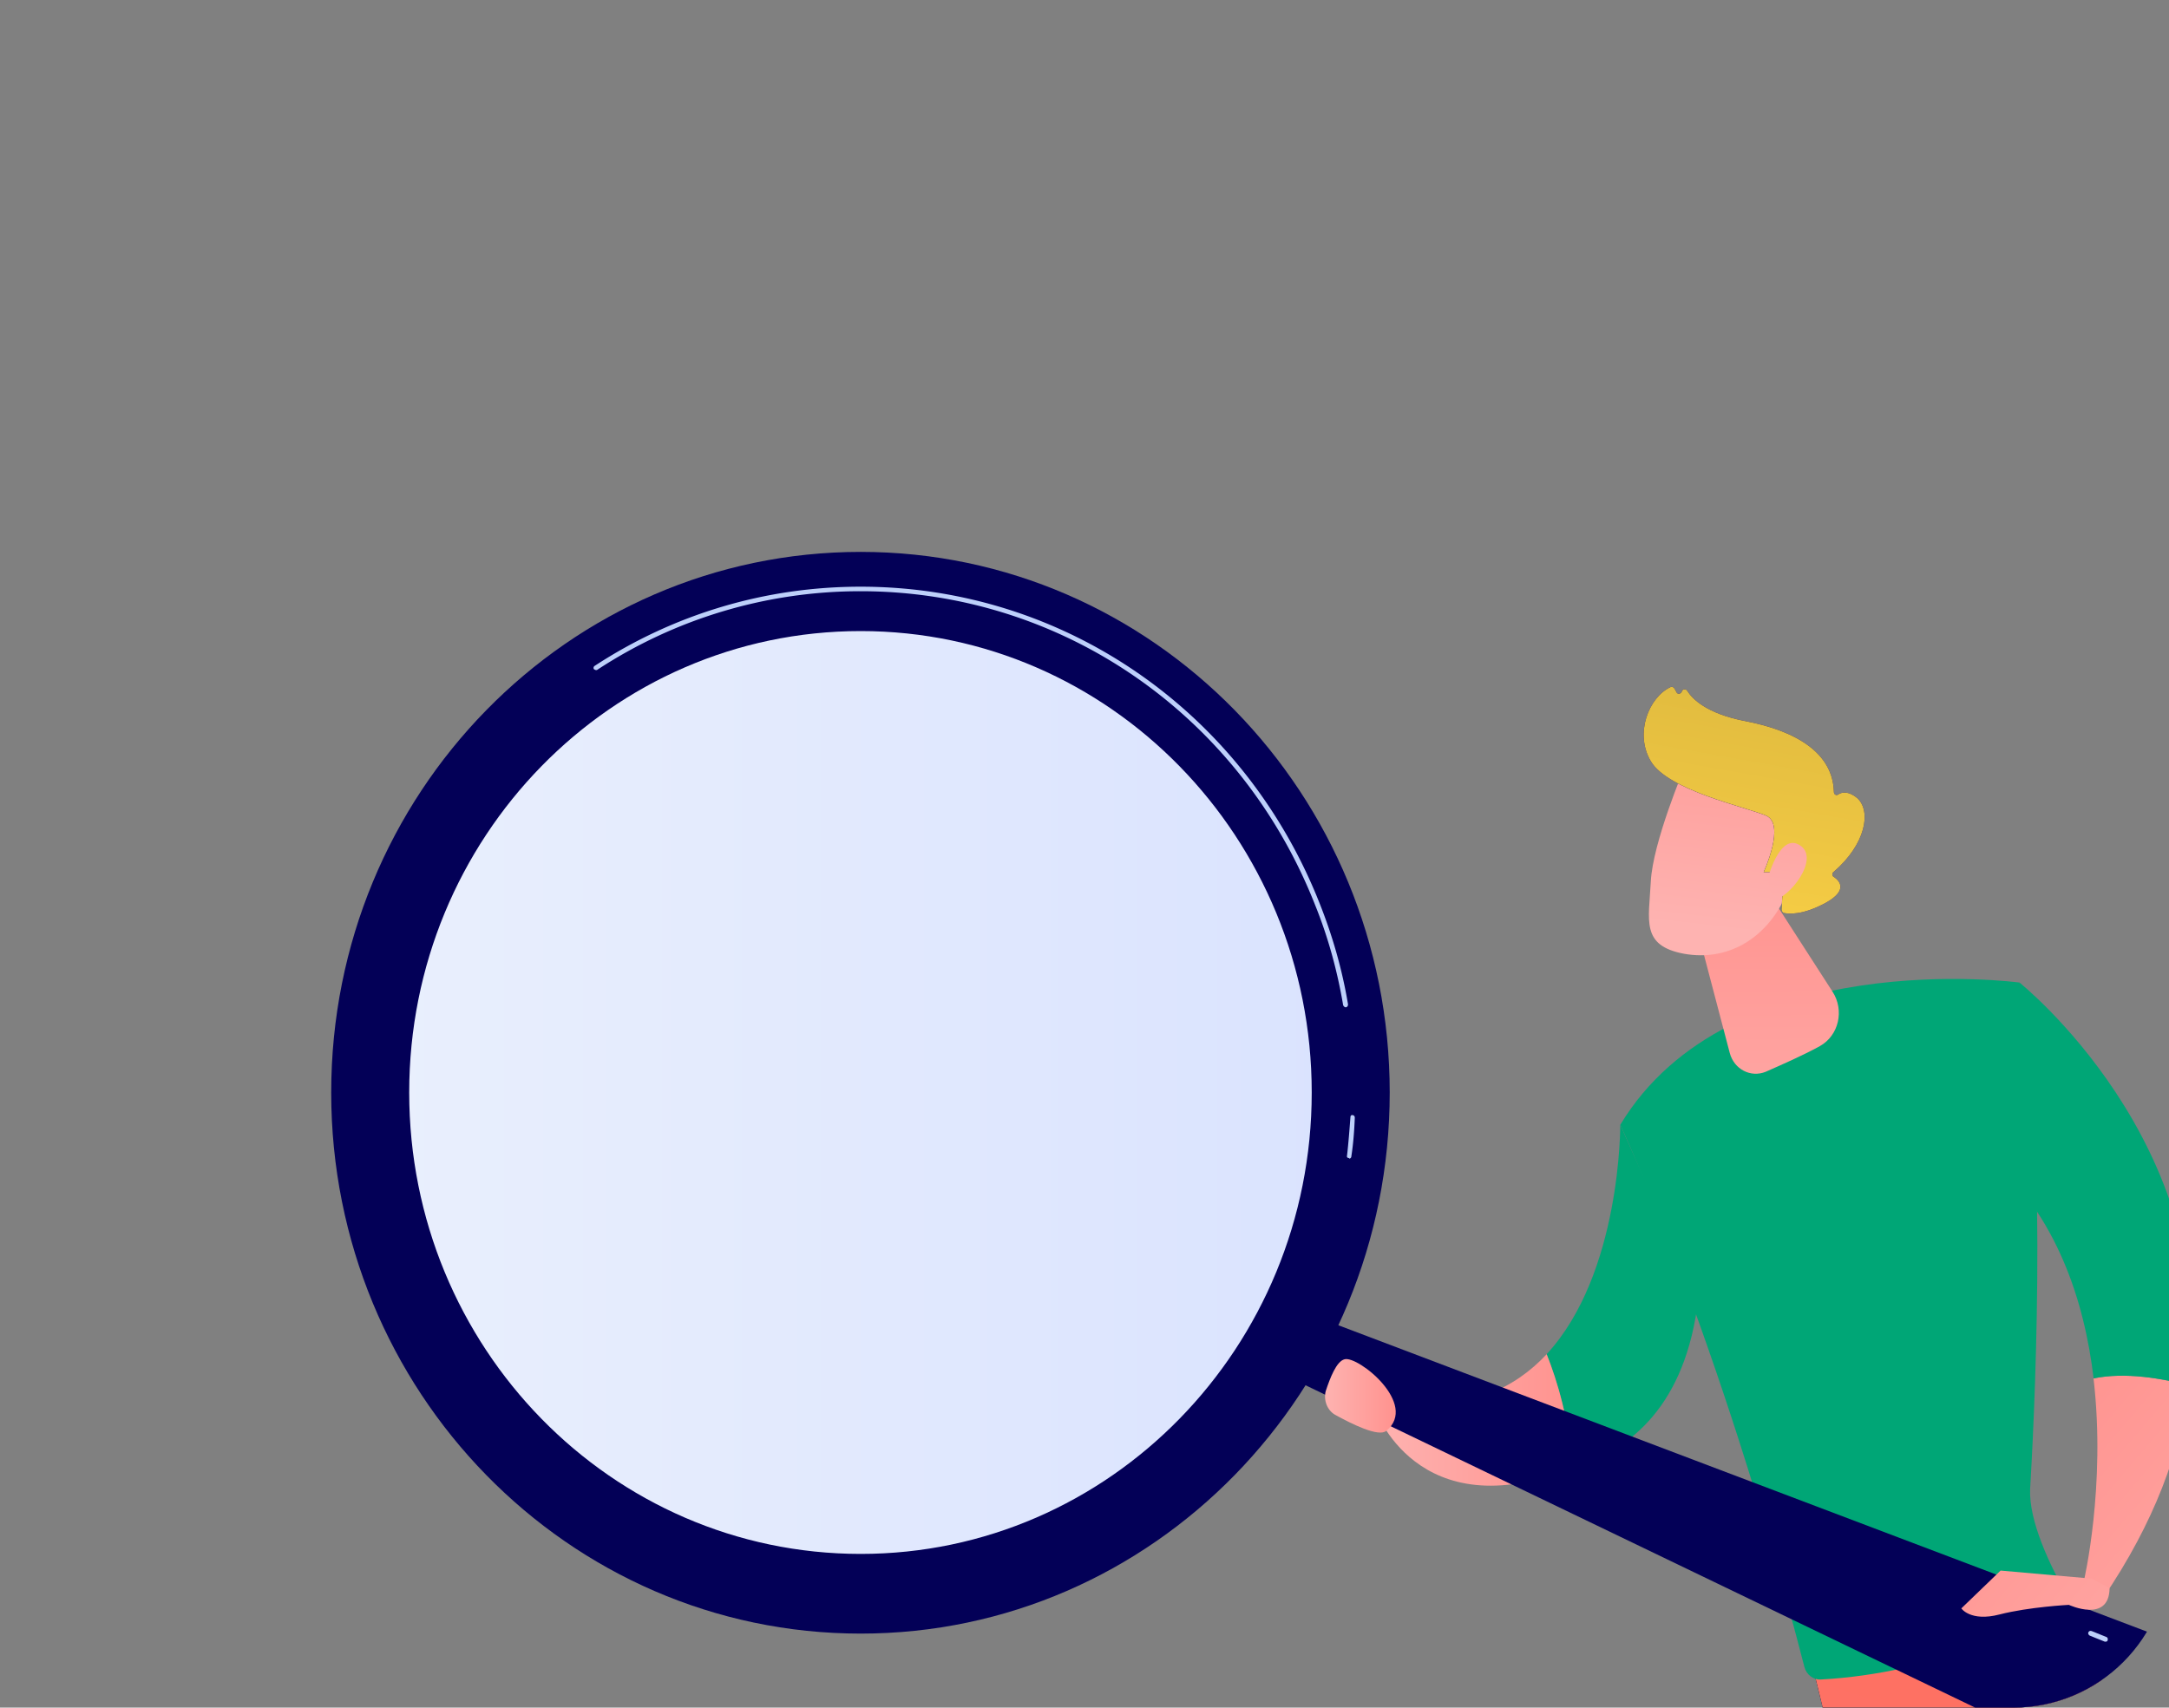 <svg xmlns="http://www.w3.org/2000/svg" width="334" height="263" fill="none"><rect width="100%" height="100%" fill="#808080" stroke="none"/><g clip-path="url(#a)"><path fill="url(#b)" d="M364.824 376.257c-2.76 2.563-11.786 2.873-11.786 2.873-32.525-81.241-45.878-92.813-45.878-92.813 4.699 30.679.746 98.639.746 98.639-5.371 2.407-12.235 0-12.235 0-.447-50.252-7.907-94.057-16.635-128.619 22.007-.544 33.644-8.311 37.523-11.495 18.277 30.756 48.265 131.415 48.265 131.415"/><path fill="url(#c)" d="M364.824 376.257c-2.76 2.563-11.786 2.873-11.786 2.873-32.525-81.241-45.878-92.813-45.878-92.813 4.699 30.679.746 98.639.746 98.639-5.371 2.407-12.235 0-12.235 0-.447-50.252-7.907-94.057-16.635-128.619 22.007-.544 33.644-8.311 37.523-11.495 18.277 30.756 48.265 131.415 48.265 131.415"/><path fill="url(#d)" d="M364.824 376.257c-2.76 2.563-11.786 2.873-11.786 2.873-32.525-81.241-45.878-92.813-45.878-92.813 4.699 30.679.746 98.639.746 98.639-5.371 2.407-12.235 0-12.235 0-.447-50.252-7.907-94.057-16.635-128.619 22.007-.544 33.644-8.311 37.523-11.495 18.277 30.756 48.265 131.415 48.265 131.415"/><path fill="#00A676" d="M310.975 151.329c4.103 21.67 2.685 60.348 1.641 77.979-.224 4.971 3.059 11.806 5.744 16.543.448.699.149 1.632-.522 2.02-4.551 2.408-19.769 9.864-37.449 10.796-1.193.077-2.238-.777-2.536-1.942-13.129-50.95-28.347-83.493-28.347-83.493 16.859-27.961 61.469-21.903 61.469-21.903"/><path fill="url(#e)" d="M337.075 213.385c-1.343 10.096-5.297 21.048-13.204 32.698l-2.984-2.563s3.432-14.602 1.492-31.223c4.849-1.01 10.593 0 14.696 1.088"/><path fill="#00A676" d="m306.278 178.046 4.7-26.718s31.033 24.776 26.109 62.057c-4.103-1.087-9.847-2.097-14.696-1.087-1.417-11.961-5.669-25.009-16.113-34.252M249.5 173.229l12.01 26.874c-1.939 16.232-10.294 23.223-19.321 25.941-.597-7.379-2.387-13.359-4.028-17.475 11.488-12.427 11.339-35.34 11.339-35.34"/><path fill="url(#f)" d="M238.169 208.568c1.642 4.117 3.432 10.097 4.029 17.476-24.096 9.708-30.511-9.165-30.511-9.165l4.476-.777c10.071 1.088 17.083-2.252 22.006-7.534"/><path fill="url(#g)" d="m260.55 140.065 5.819 22.136c.672 2.485 3.208 3.806 5.52 2.874 2.462-1.088 5.67-2.486 8.356-3.962 2.909-1.631 3.804-5.514 1.939-8.388l-12.01-18.64z"/><path fill="#030057" d="m200.641 202.044 148.377 56.232c6.191 2.33 9.175 9.708 6.415 16l-.448 1.009c-2.387 5.592-8.728 8-14.024 5.437l-144.05-69.358z"/><path fill="url(#h)" d="M59.28 168.26c0 41.32 32.749 74.872 73.256 74.872 40.433 0 73.182-33.552 73.182-74.872s-32.749-74.872-73.182-74.872c-40.507 0-73.256 33.552-73.256 74.872"/><path fill="#030057" fill-rule="evenodd" d="M51 168.261c0 45.979 36.48 83.338 81.537 83.338 44.983 0 81.462-37.359 81.462-83.338 0-45.98-36.479-83.261-81.462-83.261-45.057 0-81.536 37.281-81.536 83.261m12.011 0c0-39.223 31.108-71.067 69.526-71.067 38.344 0 69.452 31.844 69.452 71.067s-31.108 71.066-69.452 71.066c-38.418 0-69.526-31.844-69.526-71.066" clip-rule="evenodd"/><path fill="#BDD0FB" d="M207.801 178.435c.149 0 .298-.155.298-.388.299-1.942.448-3.961.523-5.903 0-.233-.15-.388-.299-.388-.224-.078-.373.077-.373.31-.149 1.942-.298 3.962-.522 5.903-.075.233.075.389.298.389q0 .077.075.077m-.597-23.3h.075c.224-.078.298-.233.298-.466-.895-5.359-2.387-10.563-4.401-15.612-11.712-29.591-39.463-48.698-70.645-48.698-14.622 0-28.721 4.194-40.955 12.194-.15.078-.224.311-.15.466.15.156.374.233.523.156a73.8 73.8 0 0 1 40.582-12.117c30.884 0 58.411 18.951 69.973 48.31 2.015 4.971 3.432 10.175 4.327 15.456.075.155.224.311.373.311"/><path fill="url(#i)" d="m322.088 243.134-14.024-1.242-6.043 5.825s1.418 2.097 5.894.932c4.55-1.165 10.667-1.476 10.667-1.476s6.192 2.874 6.267-2.563z"/><path fill="url(#j)" d="M213.474 220.374c-1.193 1.009-5.371-1.088-7.907-2.486-1.194-.699-1.791-2.252-1.418-3.65.672-2.02 1.641-4.583 2.91-4.893 2.088-.544 11.413 6.912 6.415 11.029"/><path fill="#BDD0FB" d="M346.042 278.394h.149c4.551-1.631 6.938-4.427 7.087-8.155.224-3.728-2.088-7.223-5.595-8.621l-17.829-7.224c-.149-.077-.373 0-.447.233-.075.156 0 .389.223.466l17.755 7.224c3.282 1.32 5.371 4.504 5.222 7.922-.149 3.417-2.387 5.902-6.639 7.456-.224 0-.299.233-.224.466 0 .155.149.233.298.233M324.254 252.839c.149 0 .299-.078.299-.233.074-.155 0-.388-.15-.466l-2.312-.932c-.224-.078-.448 0-.522.233-.075.155.074.388.223.466l2.313.932z"/><path fill="url(#k)" d="M259.351 118.318s-4.849 11.418-5.148 17.476c-.298 5.98-1.566 9.864 5.148 11.106 6.639 1.165 12.308-2.252 15.292-8.233 0 0 4.775-9.242 3.73-13.048-1.044-3.806-19.022-7.301-19.022-7.301"/><path fill="url(#l)" d="M272.4 134.318h-.82s3.431-7.379.373-8.699c-3.059-1.321-15.144-3.884-17.755-8.388-2.536-4.272-.298-9.864 3.059-11.418.224-.077.448 0 .597.233l.298.544c.149.388.672.311.821-.078.074-.388.596-.466.82-.155.821 1.32 2.984 3.495 8.728 4.66 8.281 1.553 13.727 5.048 13.876 10.951 0 .389.373.622.671.389.597-.389 1.567-.544 2.909.543 2.238 2.02 1.343 7.146-3.655 11.418-.224.155-.224.543 0 .699.97.621 2.313 2.097-1.193 4.038-3.581 1.942-5.67 1.709-6.491 1.554-.149-.078-.298-.311-.298-.544l.298-5.204c0-.31-.223-.543-.447-.543z"/><path fill="url(#m)" d="M272.4 134.318h-.82s3.431-7.379.373-8.699c-3.059-1.321-15.144-3.884-17.755-8.388-2.536-4.272-.298-9.864 3.059-11.418.224-.077.448 0 .597.233l.298.544c.149.388.672.311.821-.078.074-.388.596-.466.82-.155.821 1.32 2.984 3.495 8.728 4.66 8.281 1.553 13.727 5.048 13.876 10.951 0 .389.373.622.671.389.597-.389 1.567-.544 2.909.543 2.238 2.02 1.343 7.146-3.655 11.418-.224.155-.224.543 0 .699.97.621 2.313 2.097-1.193 4.038-3.581 1.942-5.67 1.709-6.491 1.554-.149-.078-.298-.311-.298-.544l.298-5.204c0-.31-.223-.543-.447-.543z"/><path fill="url(#n)" d="M272.186 135.404s1.865-7.3 4.998-5.203c3.133 2.019-1.641 8.155-4.177 8.466z"/></g><defs><linearGradient id="b" x1="489.952" x2="405.866" y1="422.917" y2="196.011" gradientUnits="userSpaceOnUse"><stop stop-color="#09005D"/><stop offset="1" stop-color="#1A0F91"/></linearGradient><linearGradient id="c" x1="304.674" x2="431.688" y1="300.889" y2="355.381" gradientUnits="userSpaceOnUse"><stop stop-color="#003A29"/><stop offset="1" stop-color="#004B35"/></linearGradient><linearGradient id="d" x1="230.721" x2="85.517" y1="225.961" y2="650.876" gradientUnits="userSpaceOnUse"><stop stop-color="#FE7062"/><stop offset="1" stop-color="#FF928E"/></linearGradient><linearGradient id="e" x1="289.166" x2="349.092" y1="240.182" y2="291.151" gradientUnits="userSpaceOnUse"><stop stop-color="#FF928E"/><stop offset="1" stop-color="#FEB3B1"/></linearGradient><linearGradient id="f" x1="242.18" x2="211.715" y1="208.541" y2="208.541" gradientUnits="userSpaceOnUse"><stop stop-color="#FF928E"/><stop offset="1" stop-color="#FEB3B1"/></linearGradient><linearGradient id="g" x1="251.679" x2="252.041" y1="133.99" y2="193.478" gradientUnits="userSpaceOnUse"><stop stop-color="#FF928E"/><stop offset="1" stop-color="#FEB3B1"/></linearGradient><linearGradient id="h" x1="205.716" x2="59.283" y1="93.422" y2="93.422" gradientUnits="userSpaceOnUse"><stop stop-color="#DAE3FE"/><stop offset="1" stop-color="#E9EFFD"/></linearGradient><linearGradient id="i" x1="291.998" x2="345.757" y1="230.171" y2="275.893" gradientUnits="userSpaceOnUse"><stop stop-color="#FF928E"/><stop offset="1" stop-color="#FEB3B1"/></linearGradient><linearGradient id="j" x1="214.949" x2="204.04" y1="209.31" y2="209.31" gradientUnits="userSpaceOnUse"><stop stop-color="#FF928E"/><stop offset="1" stop-color="#FEB3B1"/></linearGradient><linearGradient id="k" x1="252.617" x2="247.855" y1="99.572" y2="141.311" gradientUnits="userSpaceOnUse"><stop stop-color="#FF928E"/><stop offset="1" stop-color="#FEB3B1"/></linearGradient><linearGradient id="l" x1="269.137" x2="212.802" y1="84.9" y2="154.565" gradientUnits="userSpaceOnUse"><stop stop-color="#09005D"/><stop offset="1" stop-color="#1A0F91"/></linearGradient><linearGradient id="m" x1="272.543" x2="257.407" y1="70.682" y2="155.883" gradientUnits="userSpaceOnUse"><stop stop-color="#CCAA39"/><stop offset="1" stop-color="#FFD447"/></linearGradient><linearGradient id="n" x1="271.891" x2="267.43" y1="104.388" y2="143.485" gradientUnits="userSpaceOnUse"><stop stop-color="#FF928E"/><stop offset="1" stop-color="#FEB3B1"/></linearGradient><clipPath id="a"><path fill="#fff" d="M0 0h334v239c0 13.255-10.745 24-24 24H0z"/></clipPath></defs></svg>
